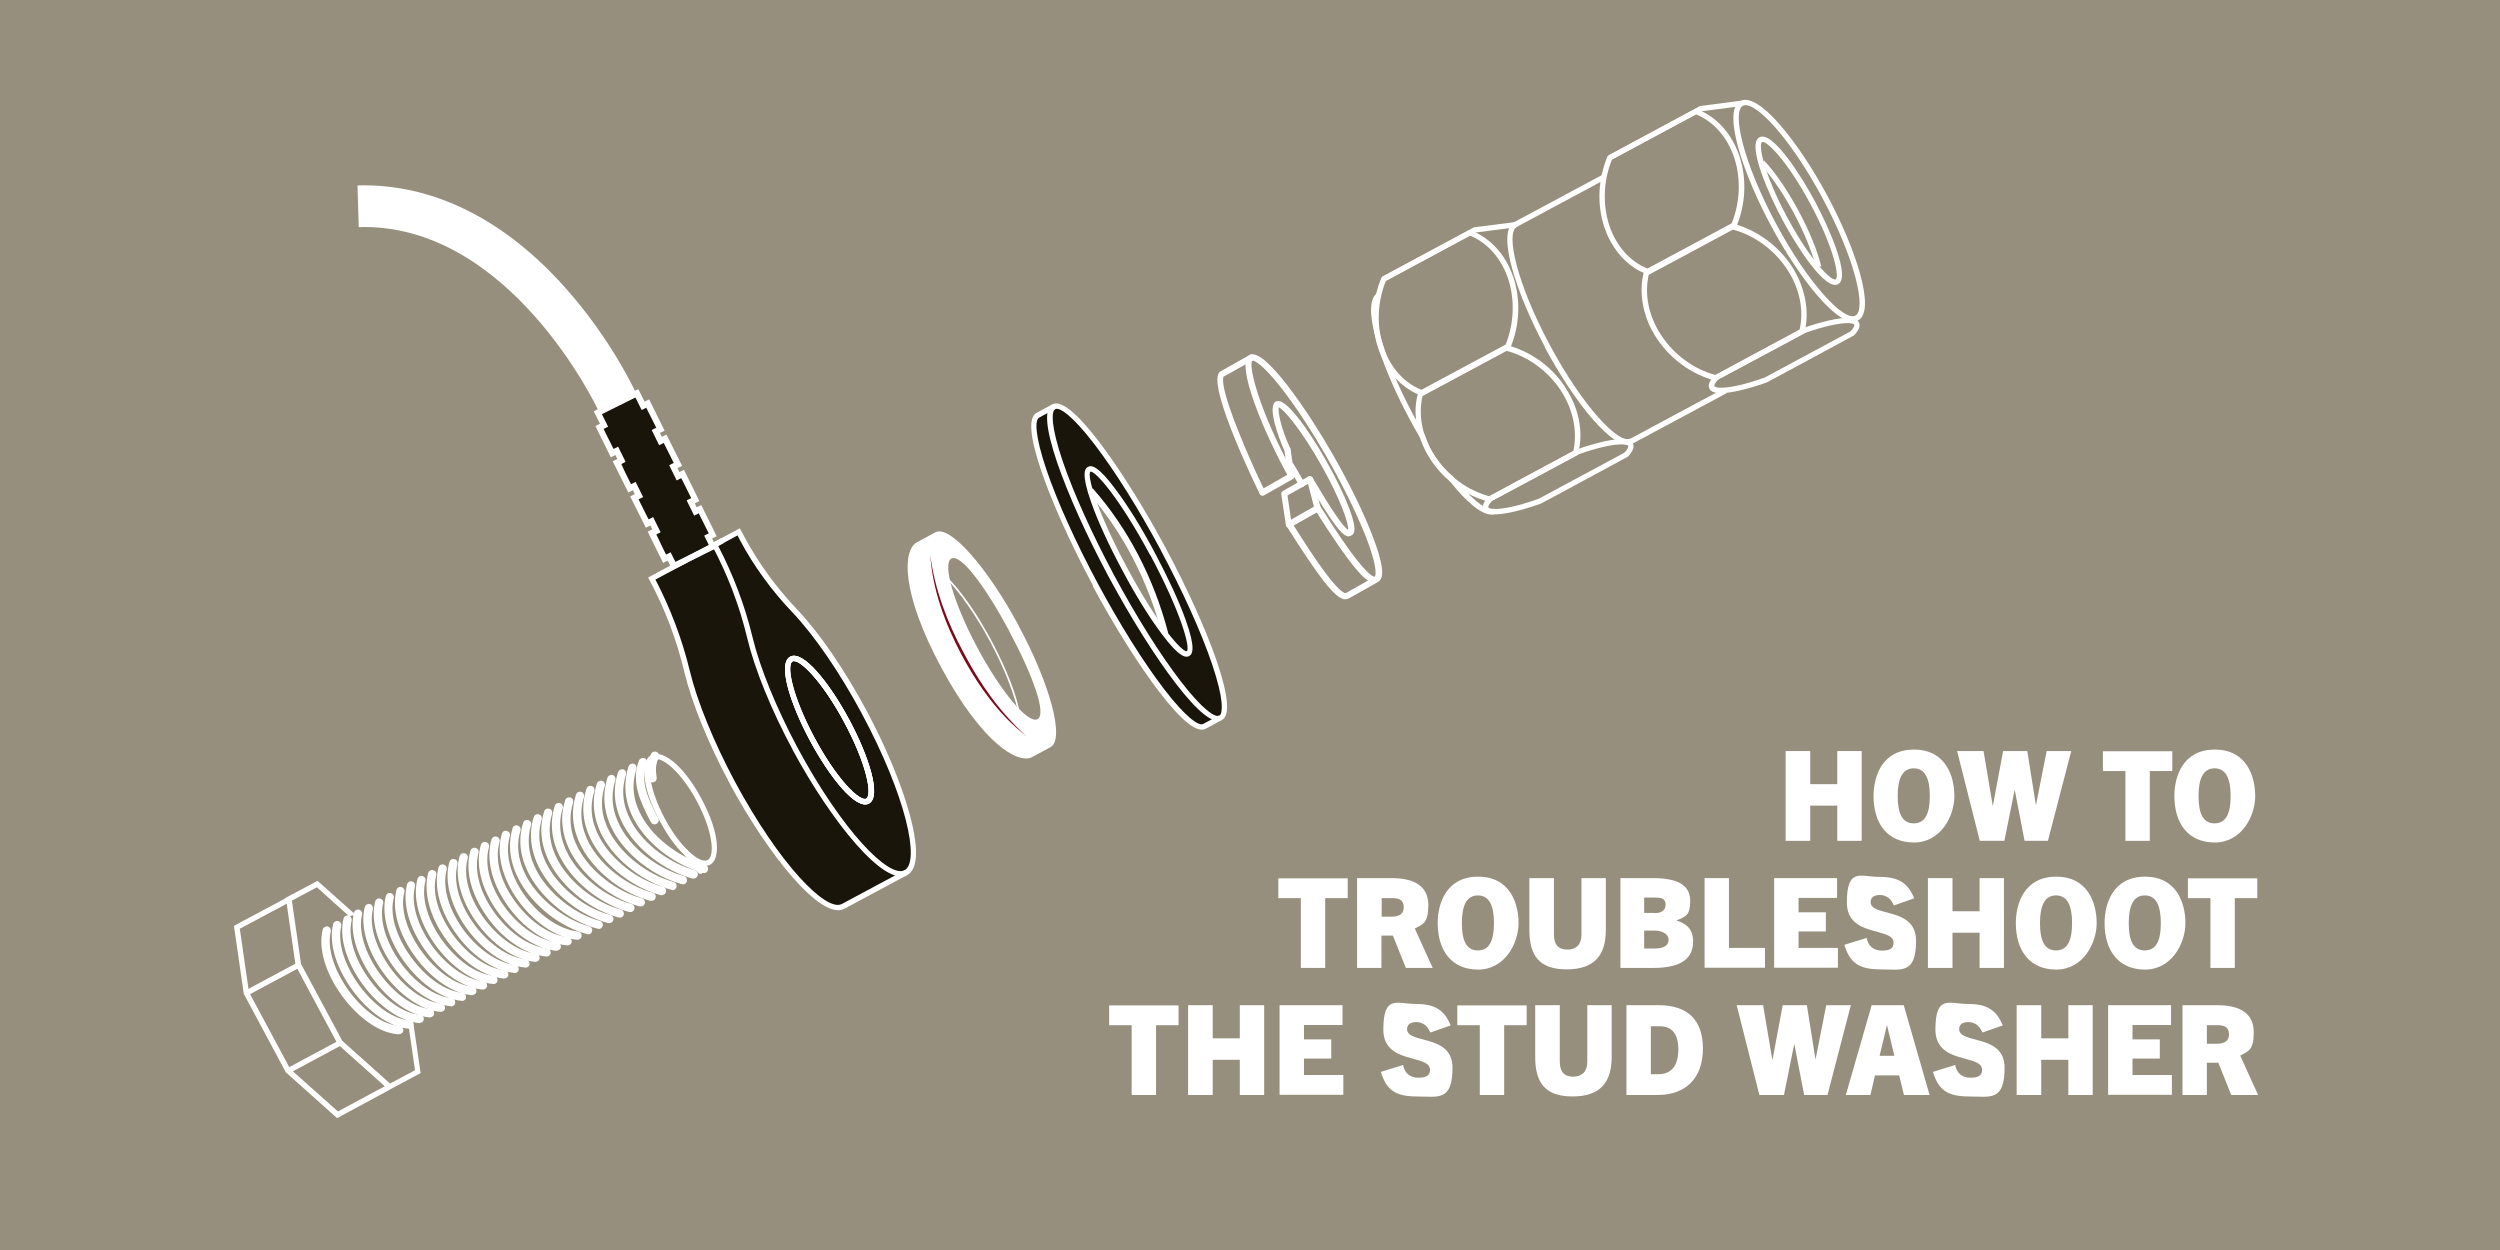 <svg viewBox="0 0 1200 600" version="1.1" xmlns="http://www.w3.org/2000/svg" id="Layer_1">
  
  <defs>
    <style>
      .st0 {
        fill: #7d0919;
      }

      .st1 {
        fill: #fff;
      }

      .st2 {
        isolation: isolate;
      }

      .st3 {
        fill: #1a150a;
      }

      .st4 {
        fill: #978f7d;
      }
    </style>
  </defs>
  <g id="bg">
    <rect height="5298.2" width="6855" y="-169.1" x="-3952.1" class="st4"></rect>
  </g>
  <g id="blacks">
    <path d="M286.5,198.3l19.1-8.9,2.1,4.2,2.9-.5,5.8,11.8-1.2,2.7.8,1.4,2.8,1.6,6.5,11.6-.4,3.5,2,2.8,6.9,11.4-.8,3.7,3.7,2.4,5.7,9.6-1.6,2.9,1.2,3.1,12.8-5.7,12.8,20.2s11.4,13.7,15.7,18.2c4.3,4.5,14.7,17.9,17.9,23s21.8,37.7,27.3,53.4,12,28,10.4,37.5-4.9,12.2-4.9,12.2l-31.8,15.7s-22.2-4.5-52.2-64.1c-20.2-37.3-20.8-54.1-20.8-54.1,0,0-11-32.4-13.3-35.1-2.4-2.8-3.1-5.3-3.1-5.3l10.8-5.3-3.7-4.9-7.1-16.3-4.9-5.1-2.8-11-2.5-1-6.5-17.3-2.9.2-4.3-13.5-1.9-4.7h0Z" class="st3"></path>
    <path d="M559,263.9c-39.6-74.1-53.4-68.3-53.4-68.3l-8.6,5.1-.8,11,3.5,11s6.7,19.6,30.6,66.3c23.9,46.7,46.7,60.8,46.7,60.8,0,0,3.5-.8,9-5.9,4.3-20-20.8-69-27.1-80ZM548.8,290.2l-14.9-27.9-9.6-24.3s24.5,23.3,34.5,63.8c-5.9-5.5-10-11.6-10-11.6h0Z" class="st3"></path>
  </g>
  <g id="Layer_3">
    <g class="st2">
      <g class="st2">
        <path d="M881.9,403.6v-16.9h-13v16.9h-11.8v-43.1h11.8v15.9h13v-15.9h11.7v43.1h-11.7Z" class="st1"></path>
        <path d="M899.3,382.1c0-9.6,4.2-22.3,19.4-22.3s19.4,12.7,19.4,22.3-6.5,22.3-19.4,22.3-19.4-9.3-19.4-22.3ZM926.3,382.1c0-8.3-2.2-13.3-7.7-13.3s-7.7,5-7.7,13.3,2.1,13.1,7.7,13.1,7.7-4.9,7.7-13.1Z" class="st1"></path>
        <path d="M971.8,403.6l-4.7-24.3h-.1l-4.9,24.3h-11.8l-10.9-43.1h12.7l4.4,26.2h.1l4.9-26.2h11.6l4.1,25.8h.1l5.1-25.8h11.8l-11.2,43.1h-11.4Z" class="st1"></path>
      </g>
      <g class="st2">
        <path d="M1020.2,403.6v-33.5h-10.8v-9.5h33.3v9.5h-10.8v33.5h-11.7Z" class="st1"></path>
      </g>
      <g class="st2">
        <path d="M1043.7,382.1c0-9.6,4.2-22.3,19.4-22.3s19.4,12.7,19.4,22.3-6.5,22.3-19.4,22.3-19.4-9.3-19.4-22.3ZM1070.7,382.1c0-8.3-2.2-13.3-7.7-13.3s-7.7,5-7.7,13.3,2.1,13.1,7.7,13.1,7.7-4.9,7.7-13.1Z" class="st1"></path>
      </g>
      <g class="st2">
        <path d="M624.4,464.6v-33.5h-10.8v-9.5h33.3v9.5h-10.8v33.5h-11.7Z" class="st1"></path>
        <path d="M674.8,464.6l-6.2-15.5h-5.5v15.5h-11.7v-43.1h16.6c11.7,0,17.6,4.4,17.6,13s-2.6,9.1-6.5,11.2l8.6,18.9h-12.8ZM667.9,440c2.4,0,5.9-.5,5.9-4.5s-3.1-4.4-5.4-4.4h-5.2v8.9h4.7Z" class="st1"></path>
        <path d="M690.1,443.1c0-9.6,4.2-22.3,19.4-22.3s19.4,12.7,19.4,22.3-6.5,22.3-19.4,22.3-19.4-9.3-19.4-22.3ZM717.1,443.1c0-8.3-2.2-13.3-7.7-13.3s-7.7,5-7.7,13.3,2.1,13.1,7.7,13.1,7.7-4.9,7.7-13.1Z" class="st1"></path>
        <path d="M759.1,421.5h11.7v24.9c0,12.1-5.5,18.9-18.8,18.9s-17.9-6.8-17.9-18.9v-24.9h11.8v27.2c0,4.6,2.1,7.1,6.4,7.1s6.8-2.5,6.8-7.1v-27.2Z" class="st1"></path>
        <path d="M777.8,464.6v-43.1h15.7c12.5,0,17.8,3.8,17.8,10.9s-2.2,7.6-6.6,9.4h0c4.7,1.5,8,4.1,8,10.2,0,10-9,12.6-19,12.6h-15.8ZM794.2,438.3c2.8,0,5.3-1,5.3-4.1s-2.4-3.4-5.7-3.4h-4.6v7.4h4.9ZM794,455.3c5.4,0,6.9-1.9,6.9-4.4s-3.1-4.2-6.4-4.2h-5.3v8.6h4.8Z" class="st1"></path>
        <path d="M818.2,464.6v-43.1h11.7v33.5h17.3v9.5h-29Z" class="st1"></path>
        <path d="M851.6,464.6v-43.1h30.2v9.5h-18.5v6.9h13.1v9.2h-13.1v7.9h18.9v9.5h-30.6Z" class="st1"></path>
        <path d="M909,434.5c-1.3-3.2-3.7-4.9-6.7-4.9s-4.4,1.3-4.4,3.4c0,7.3,21.8,2.1,21.8,18.5s-7.1,13.8-17.2,13.8-14.6-3.1-17.2-11.8l10.7-3.3c.6,3.6,3.1,6.1,7.3,6.1s5.6-1.3,5.6-3.8c0-7.7-22.4-2.3-22.4-19.3s6.6-12.3,15.6-12.3,13.7,2.8,16.7,10.3l-9.7,3.4Z" class="st1"></path>
        <path d="M950.2,464.6v-16.9h-13v16.9h-11.8v-43.1h11.8v15.9h13v-15.9h11.7v43.1h-11.7Z" class="st1"></path>
        <path d="M967.6,443.1c0-9.6,4.2-22.3,19.4-22.3s19.4,12.7,19.4,22.3-6.5,22.3-19.4,22.3-19.4-9.3-19.4-22.3ZM994.6,443.1c0-8.3-2.2-13.3-7.7-13.3s-7.7,5-7.7,13.3,2.1,13.1,7.7,13.1,7.7-4.9,7.7-13.1Z" class="st1"></path>
      </g>
      <g class="st2">
        <path d="M1010.2,443.1c0-9.6,4.2-22.3,19.4-22.3s19.4,12.7,19.4,22.3-6.5,22.3-19.4,22.3-19.4-9.3-19.4-22.3ZM1037.2,443.1c0-8.3-2.2-13.3-7.7-13.3s-7.7,5-7.7,13.3,2.1,13.1,7.7,13.1,7.7-4.9,7.7-13.1Z" class="st1"></path>
      </g>
      <g class="st2">
        <path d="M1061,464.6v-33.5h-10.8v-9.5h33.3v9.5h-10.8v33.5h-11.7Z" class="st1"></path>
      </g>
      <g class="st2">
        <path d="M543.2,525.6v-33.5h-10.8v-9.5h33.3v9.5h-10.8v33.5h-11.7Z" class="st1"></path>
        <path d="M595.1,525.6v-16.9h-13v16.9h-11.8v-43.1h11.8v15.9h13v-15.9h11.7v43.1h-11.7Z" class="st1"></path>
        <path d="M614.2,525.6v-43.1h30.2v9.5h-18.5v6.9h13.1v9.2h-13.1v7.9h18.9v9.5h-30.6Z" class="st1"></path>
      </g>
      <g class="st2">
        <path d="M686.5,495.5c-1.3-3.2-3.7-4.9-6.7-4.9s-4.4,1.3-4.4,3.4c0,7.3,21.8,2.1,21.8,18.5s-7.1,13.8-17.2,13.8-14.6-3.1-17.2-11.8l10.7-3.3c.6,3.6,3.1,6.1,7.3,6.1s5.6-1.3,5.6-3.8c0-7.7-22.4-2.3-22.4-19.3s6.6-12.3,15.6-12.3,13.7,2.8,16.7,10.3l-9.7,3.4Z" class="st1"></path>
      </g>
      <g class="st2">
        <path d="M710.3,525.6v-33.5h-10.8v-9.5h33.3v9.5h-10.8v33.5h-11.7Z" class="st1"></path>
        <path d="M761.9,482.5h11.7v24.9c0,12.1-5.5,18.9-18.8,18.9s-17.9-6.8-17.9-18.9v-24.9h11.8v27.2c0,4.6,2.1,7.1,6.4,7.1s6.8-2.5,6.8-7.1v-27.2Z" class="st1"></path>
        <path d="M780.7,525.6v-43.1h15.4c13.7,0,21.3,6.8,21.3,20.8s-8,22.3-21.8,22.3h-14.9ZM796.1,515.6c6.6,0,9.5-4.6,9.5-11.9s-2.9-11.1-9.1-11.1h-4.1v23h3.7Z" class="st1"></path>
      </g>
      <g class="st2">
        <path d="M866,525.6l-4.7-24.3h-.1l-4.9,24.3h-11.8l-10.9-43.1h12.7l4.4,26.2h.1l4.9-26.2h11.6l4.1,25.8h.1l5.1-25.8h11.8l-11.2,43.1h-11.4Z" class="st1"></path>
      </g>
      <g class="st2">
        <path d="M913.9,525.6l-2.3-9.4h-11.6l-2.2,9.4h-11.8l12.4-43.1h15.4l12.4,43.1h-12.2ZM902.2,506.8h7.1l-3.5-14.6h-.1l-3.5,14.6Z" class="st1"></path>
        <path d="M951.5,495.5c-1.3-3.2-3.7-4.9-6.7-4.9s-4.4,1.3-4.4,3.4c0,7.3,21.8,2.1,21.8,18.5s-7.1,13.8-17.2,13.8-14.6-3.1-17.2-11.8l10.7-3.3c.6,3.6,3.1,6.1,7.3,6.1s5.6-1.3,5.6-3.8c0-7.7-22.4-2.3-22.4-19.3s6.6-12.3,15.6-12.3,13.7,2.8,16.7,10.3l-9.7,3.4Z" class="st1"></path>
        <path d="M992.8,525.6v-16.9h-13v16.9h-11.8v-43.1h11.8v15.9h13v-15.9h11.7v43.1h-11.7Z" class="st1"></path>
        <path d="M1011.9,525.6v-43.1h30.2v9.5h-18.5v6.9h13.1v9.2h-13.1v7.9h18.9v9.5h-30.6Z" class="st1"></path>
        <path d="M1071,525.6l-6.2-15.5h-5.5v15.5h-11.7v-43.1h16.6c11.7,0,17.6,4.4,17.6,13s-2.6,9.1-6.5,11.2l8.6,18.9h-12.8ZM1064,501c2.4,0,5.9-.5,5.9-4.5s-3.1-4.4-5.4-4.4h-5.2v8.9h4.7Z" class="st1"></path>
      </g>
    </g>
    <g>
      <path d="M855.5,105.4c-6.5-12.2-17.2-36.1-11-39.5,6.3-3.4,20.3,18.8,26.8,31s17.2,36.1,11,39.5c-6.3,3.4-20.3-18.8-26.8-31ZM869.1,98.1c-11.4-21.3-21.4-30.9-23.3-29.9-1.9,1,.6,14.7,12,36,11.4,21.3,21.4,30.9,23.3,29.9,1.9-1-.6-14.7-12-36Z" class="st1"></path>
      <path d="M844.9,78.9l1.9-1.8c5.3,5.6,11.3,14.4,16.5,24.1,5.2,9.6,9,19.1,10.9,26.6l-2.5.6c-1.8-7.2-5.6-16.7-10.6-26-5.1-9.5-11-18.1-16.1-23.6h0Z" class="st1"></path>
      <path d="M850.1,108.4c-13.7-25.5-23.5-55.2-14.8-59.9,8.8-4.7,28.1,19.9,41.8,45.4,13.7,25.5,23.5,55.2,14.8,59.9-8.8,4.7-28.1-19.9-41.8-45.4ZM874.8,95.1c-15.9-29.7-32.9-47.2-38.2-44.3-5.3,2.8-.1,26.7,15.8,56.4,15.9,29.7,32.9,47.2,38.2,44.3,5.3-2.9.1-26.7-15.8-56.4Z" class="st1"></path>
      <polygon points="773.2 76.8 772 74.6 816 50.9 835.8 48.3 836.1 50.9 816.8 53.4 773.2 76.8" class="st1"></polygon>
      <path d="M772.9,115.6c-1.1-2-2-4.2-2.8-6.5-3.6-10.7-3.1-23,1.4-33.8l.2-.4,42.3-22.7.5.2c9.3,3.5,16.8,11.7,20.4,22.5,3.6,10.7,3.1,23-1.4,33.8l-.2.4-42.3,22.7-.5-.2c-7.4-2.7-13.5-8.4-17.6-16ZM773.7,76.7c-4.1,10.1-4.5,21.6-1.2,31.6,3.3,9.8,9.9,17.3,18.3,20.6l40.4-21.7c4.1-10.1,4.5-21.6,1.2-31.6-3.3-9.8-9.9-17.3-18.3-20.7l-40.4,21.7Z" class="st1"></path>
      <path d="M793.1,158.9c-4.8-9-6.4-19.1-4.1-28.2v-.6c.1,0,42.5-22.7,42.5-22.7h.5c11.2,3,21.3,10.3,27.9,20.2,6.5,9.9,8.8,21.5,6.3,31.8v.6c-.1,0-42.5,22.7-42.5,22.7h-.5c-11.2-3-21.3-10.3-27.9-20.2-.8-1.2-1.5-2.4-2.2-3.7ZM791.4,131.9c-2.2,9.5,0,20.1,6.1,29.2,6.1,9.2,15.5,16.1,25.9,18.9l40.4-21.7c2.2-9.5,0-20.1-6.1-29.2-6.1-9.2-15.5-16.1-25.9-18.9l-40.4,21.7Z" class="st1"></path>
      <path d="M820.6,186.6c0-.1-.1-.2-.2-.3-.6-1.6.2-3.6,2.6-6.1h.1c0-.1,41.7-22.5,41.7-22.5,10-3.5,18.1-5.3,22.8-5.1,2.6.1,4.2,1,4.8,2.4.6,1.6-.2,3.6-2.6,6.1h-.1c0,.1-41.7,22.5-41.7,22.5-10,3.5-18.1,5.3-22.8,5.1-2.4-.1-4-.8-4.7-2.1h0ZM824.8,182.1c-1.8,1.9-2,2.9-1.9,3.2,0,.2.7.7,2.5.8,4.3.2,12.3-1.5,21.7-4.9l41.1-22.1c1.8-1.9,2-2.9,1.9-3.2,0-.2-.7-.7-2.5-.8-4.3-.2-12.3,1.5-21.7,4.9l-41.1,22.1Z" class="st1"></path>
      <path d="M741.6,166.6c-13.7-25.5-23.5-55.2-14.8-59.9l1.2,2.3c-5.3,2.8-.1,26.7,15.8,56.4,16.1,30.1,33.3,47.9,38.6,45.1l1.2,2.3c-5,2.7-12.8-4.5-18.6-11-7.7-8.7-16-21.2-23.5-35.1h0Z" class="st1"></path>
      <path d="M718.2,246.4c-5,2.7-12.8-4.5-18.6-11-1.2-1.4-2.4-2.8-3.6-4.3-.8-1-.8-1,0,0-4.8-6-9.7-13.2-14.5-21.2,0,0,0,0,0,0-1.8-3.1-3.6-6.2-5.3-9.5-13.7-25.5-23.5-55.2-14.8-59.9l1.2,2.3c-5.3,2.9-.1,26.7,15.8,56.4.4.8.8,1.6,1.3,2.3,1.4,2.5,2.8,5,4.2,7.3,1.2,3.6,2.8,7.2,5.1,10.5,2.4,3.7,5.4,7,8.8,9.8,2.3,2.9,4.6,5.5,6.7,7.6,5.8,5.9,10.3,8.6,12.6,7.4l1.2,2.3h0Z" class="st1"></path>
      <polygon points="664.7 135.1 663.4 132.8 707.5 109.1 727.3 106.6 727.6 109.1 708.3 111.6 664.7 135.1" class="st1"></polygon>
      <path d="M664.4,173.8c-1.1-2-2-4.2-2.8-6.5-3.6-10.7-3.1-23,1.4-33.8l.2-.4,42.3-22.7.5.2c9.3,3.5,16.8,11.7,20.4,22.5,3.6,10.7,3.1,23-1.4,33.8l-.2.4-42.3,22.7-.5-.2c-7.4-2.7-13.5-8.4-17.6-16h0ZM665.2,134.9c-4.1,10.1-4.5,21.6-1.2,31.6,3.3,9.8,9.9,17.3,18.3,20.6l40.4-21.7c4.1-10.1,4.5-21.6,1.2-31.6-3.3-9.8-9.9-17.3-18.3-20.7l-40.4,21.7Z" class="st1"></path>
      <path d="M751.3,185.8c-6.5-9.9-16.7-17.2-27.9-20.1h-.5c0-.1-42.3,22.6-42.3,22.6v.6c-1.1,4-1.4,8.3-.9,12.5.3,2.8.9,5.6,1.8,8.4,0,0,0,0,0,0,.8,2.5,1.8,4.9,3.1,7.3.7,1.2,1.4,2.5,2.2,3.7,2.6,3.9,5.7,7.4,9.2,10.3q2.3,2,0,0c2.6,2.2,5.4,4.1,8.4,5.7,3.3,1.8,6.7,3.1,10.3,4.1h.5c0,.1,42.3-22.6,42.3-22.6v-.6c2.7-10.3.4-21.9-6.2-31.8h0ZM755.2,216.5l-40.4,21.7c-6.2-1.7-12.1-4.8-17.1-9.1-3.3-2.8-6.3-6.1-8.8-9.8-2.2-3.4-3.9-6.9-5.1-10.5-2-6.2-2.4-12.7-1-18.7l40.4-21.7c10.4,2.8,19.8,9.7,25.9,18.9,6,9.1,8.2,19.8,6.1,29.2h0Z" class="st1"></path>
      <path d="M712.1,244.8c0-.1-.1-.2-.2-.3-.6-1.6.2-3.6,2.6-6.1h.1c0-.1,41.7-22.5,41.7-22.5,10-3.5,18.1-5.3,22.8-5.1,2.6.1,4.2.9,4.8,2.4.6,1.6-.2,3.6-2.6,6.1h-.1c0,.1-41.7,22.5-41.7,22.5-10,3.5-18.1,5.3-22.8,5.1-2.4-.1-4-.8-4.7-2.1h0ZM716.3,240.3c-1.8,1.9-2,2.9-1.9,3.2,0,.2.7.7,2.5.8,4.3.2,12.3-1.5,21.7-4.9l41.1-22.1c1.8-1.9,2-2.9,1.9-3.2,0-.2-.7-.7-2.5-.8-4.3-.2-12.3,1.5-21.7,4.9l-41.1,22.1Z" class="st1"></path>
      <rect transform="translate(43.3 365.2) rotate(-28.2)" height="2.6" width="49.8" y="95.1" x="723.2" class="st1"></rect>
      <rect transform="translate(1.2 404.4) rotate(-28.2)" height="2.6" width="52.4" y="198.4" x="778.8" class="st1"></rect>
    </g>
    <g>
      <path d="M198.2,489c-.8,1.3-1.6,2.6-2.1,3.3l3.1,21.4-12,6.4-22.9-20.5-19.8-36.9-4.4-30.4,12-6.4,15.5,13.9,3-.8-18.2-16.2-15.2,8.1,4.7,32.6,20.2,37.7,24.6,22,15.2-8.1-3.8-26.1h0Z" class="st1"></path>
      <polygon points="137.2 514.7 117 477 112.3 444.4 137.9 430.7 139.1 433 115.1 445.8 119.5 476.2 139.3 513.1 162.2 533.5 185.8 520.8 187 523.1 161.8 536.7 137.2 514.7" class="st1"></polygon>
      <path d="M327.8,409.5c-.3-.5-.2-1.2.4-1.6.6-.4,1.4-.3,1.8.2l7.2,9.3c.4.6.3,1.4-.2,1.8-.6.4-1.4.3-1.8-.2l-7.2-9.3c0,0,0-.1-.1-.2h0Z" class="st1"></path>
      <g>
        <path d="M314.2,395.7c-.7,0-1.4-.4-1.8-1.1l-.6-1.1c-4.2-8.4-9.1-18-5.1-28.4.4-1,1.6-1.5,2.6-1.2,1,.4,1.5,1.5,1.2,2.6-3.4,8.8.8,17.1,4.9,25.2l.6,1.1c.5,1,0,2.2-.9,2.7-.3.1-.6.2-.9.2Z" class="st1"></path>
        <path d="M313.2,375.6c-1,0-1.9-.7-2-1.7-.6-4.7-.6-7.4,1.3-11.9.4-1,1.6-1.5,2.6-1.1,1,.4,1.5,1.6,1.1,2.6-1.5,3.6-1.6,5.6-1,9.8.1,1.1-.6,2.1-1.7,2.2,0,0-.2,0-.3,0Z" class="st1"></path>
        <path d="M337.9,419c-.2,0-.4,0-.5,0-11.3-3.1-25.9-12.3-33.1-25.7-4.4-8.3-5.3-17.1-2.6-25.4.3-1,1.5-1.6,2.5-1.3,1,.3,1.6,1.5,1.3,2.5-2.4,7.4-1.7,14.9,2.3,22.3,6.6,12.3,20.2,20.8,30.6,23.7,1.1.3,1.7,1.4,1.4,2.5-.2.9-1,1.5-1.9,1.5Z" class="st1"></path>
        <path d="M332.9,421.7c-.2,0-.4,0-.5,0-13.5-3.7-26.8-14-33.1-25.6-4.5-8.3-5.4-17.1-2.6-25.5.3-1,1.5-1.6,2.5-1.3,1,.3,1.6,1.5,1.3,2.5-2.4,7.4-1.6,14.9,2.4,22.3,6.6,12.4,20.2,20.8,30.6,23.6,1.1.3,1.7,1.4,1.4,2.5-.2.9-1,1.5-1.9,1.5Z" class="st1"></path>
        <path d="M327.8,424.4c-.2,0-.3,0-.5,0-13.5-3.7-26.7-13.9-33-25.6-4.5-8.3-5.4-17.2-2.7-25.5.3-1,1.5-1.6,2.5-1.3,1,.3,1.6,1.5,1.3,2.5-2.4,7.4-1.6,14.9,2.4,22.4,6.7,12.4,20.2,20.8,30.5,23.6,1.1.3,1.7,1.4,1.4,2.5-.2.9-1,1.5-1.9,1.5Z" class="st1"></path>
        <path d="M322.8,427.1c-.2,0-.3,0-.5,0-13.4-3.6-26.7-13.9-33-25.5-4.5-8.4-5.5-17.2-2.8-25.5.3-1,1.5-1.6,2.5-1.3,1.1.3,1.6,1.5,1.3,2.5-2.4,7.4-1.6,14.9,2.5,22.4,5.8,10.7,18.1,20.2,30.5,23.6,1.1.3,1.7,1.4,1.4,2.5-.2.9-1,1.5-1.9,1.5Z" class="st1"></path>
        <path d="M317.7,429.7c-.2,0-.3,0-.5,0-13.3-3.6-26.6-13.8-32.9-25.5-4.6-8.4-5.5-17.2-2.8-25.6.3-1.1,1.5-1.6,2.5-1.3,1.1.3,1.6,1.5,1.3,2.5-2.4,7.4-1.5,14.9,2.6,22.4,5.9,10.8,18.1,20.2,30.4,23.5,1.1.3,1.7,1.4,1.4,2.4-.2.9-1,1.5-1.9,1.5Z" class="st1"></path>
        <path d="M312.7,432.4c-.2,0-.3,0-.5,0-13.3-3.5-26.5-13.8-32.8-25.4-4.6-8.4-5.6-17.2-2.9-25.6.3-1.1,1.5-1.6,2.5-1.3,1.1.3,1.6,1.5,1.3,2.5-2.3,7.3-1.4,15,2.6,22.4,5.9,10.8,18.1,20.2,30.4,23.5,1.1.3,1.7,1.4,1.4,2.4-.2.9-1,1.5-1.9,1.5Z" class="st1"></path>
        <path d="M307.6,435.1c-.2,0-.3,0-.5,0-13.2-3.5-26.3-13.7-32.8-25.4-4.6-8.4-5.7-17.3-3-25.6.3-1.1,1.5-1.6,2.5-1.3,1.1.3,1.6,1.5,1.3,2.5-2.3,7.2-1.4,15,2.7,22.4,5.9,10.8,18.1,20.2,30.3,23.5,1.1.3,1.7,1.4,1.4,2.4-.2.9-1,1.5-1.9,1.5Z" class="st1"></path>
        <path d="M302.6,437.8c-.2,0-.3,0-.5,0-13.1-3.5-26.2-13.6-32.7-25.4-4.7-8.4-5.7-17.3-3.1-25.6.3-1.1,1.5-1.6,2.5-1.3,1.1.3,1.6,1.5,1.3,2.5-2.3,7.2-1.3,15,2.8,22.5,6,10.8,18.1,20.2,30.2,23.4,1.1.3,1.7,1.4,1.4,2.4-.2.9-1,1.5-1.9,1.5Z" class="st1"></path>
        <path d="M297.5,440.4c-.2,0-.3,0-.5,0-13-3.4-26.1-13.6-32.6-25.3-4.7-8.5-5.8-17.3-3.2-25.6.3-1.1,1.4-1.6,2.5-1.3,1.1.3,1.6,1.4,1.3,2.5-2.2,7.2-1.2,15,2.9,22.5,6,10.8,18.1,20.2,30.1,23.4,1.1.3,1.7,1.4,1.4,2.4-.2.9-1,1.5-1.9,1.5Z" class="st1"></path>
        <path d="M292.5,443.1c-.2,0-.3,0-.5,0-12.9-3.4-25.9-13.5-32.5-25.3-4.7-8.5-5.9-17.4-3.3-25.6.3-1.1,1.4-1.6,2.5-1.3,1.1.3,1.6,1.4,1.3,2.5-2.2,7.2-1.2,15,3,22.5,6.1,10.9,18.1,20.2,30,23.3,1.1.3,1.7,1.4,1.4,2.4-.2.9-1,1.5-1.9,1.5Z" class="st1"></path>
        <path d="M287.4,445.8c-.2,0-.3,0-.5,0-12.8-3.3-25.8-13.5-32.4-25.2-4.8-8.5-6-17.4-3.4-25.6.3-1.1,1.4-1.7,2.5-1.3,1.1.3,1.7,1.4,1.3,2.5-2.2,7.2-1.1,15,3.1,22.5,6,10.7,18.3,20.3,29.9,23.3,1.1.3,1.7,1.4,1.4,2.4-.2.9-1,1.5-1.9,1.5Z" class="st1"></path>
        <path d="M282.4,448.4c-.2,0-.3,0-.5,0-12.7-3.3-25.7-13.4-32.3-25.2-4.8-8.5-6-17.4-3.6-25.6.3-1.1,1.4-1.7,2.5-1.3,1.1.3,1.7,1.4,1.3,2.5-2.2,7.2-1,14.9,3.2,22.5,6,10.7,18.3,20.3,29.8,23.3,1.1.3,1.7,1.4,1.4,2.4-.2.9-1,1.5-1.9,1.5Z" class="st1"></path>
        <path d="M277.3,451.1c0,0-.1,0-.2,0-10.4-1-21.6-8.8-29.4-20.3-7-10.4-9.5-21.5-6.8-30.6.3-1.1,1.4-1.7,2.5-1.3,1.1.3,1.7,1.4,1.3,2.5-2.3,7.9,0,17.8,6.3,27.2,7,10.4,17.4,17.6,26.4,18.5,1.1.1,1.9,1.1,1.8,2.2-.1,1-1,1.8-2,1.8Z" class="st1"></path>
        <path d="M272.3,453.8c0,0-.1,0-.2,0-10.3-1-21.5-8.7-29.2-20.2-7.1-10.5-9.6-21.6-7-30.6.3-1.1,1.4-1.7,2.5-1.4,1.1.3,1.7,1.4,1.4,2.5-2.3,7.9,0,17.8,6.5,27.3,7,10.3,17.3,17.6,26.3,18.4,1.1.1,1.9,1.1,1.8,2.2,0,1-1,1.8-2,1.8Z" class="st1"></path>
        <path d="M267.2,456.4c0,0-.1,0-.2,0-10.2-1-21.3-8.7-29.1-20.1-7.1-10.5-9.7-21.7-7.1-30.7.3-1.1,1.4-1.7,2.5-1.4,1.1.3,1.7,1.4,1.4,2.5-2.2,7.7.2,17.9,6.6,27.3,7,10.3,17.3,17.5,26.1,18.3,1.1.1,1.9,1.1,1.8,2.2,0,1-1,1.8-2,1.8Z" class="st1"></path>
        <path d="M262.2,459.1c0,0-.1,0-.2,0-10.1-1-21.2-8.6-28.9-20-7.2-10.5-9.9-21.7-7.3-30.7.3-1.1,1.4-1.7,2.5-1.4,1.1.3,1.7,1.4,1.4,2.5-2.2,7.7.3,17.9,6.8,27.4,7,10.3,17.2,17.4,26,18.3,1.1.1,1.9,1.1,1.8,2.2,0,1-1,1.8-2,1.8Z" class="st1"></path>
        <path d="M257.1,461.7c0,0-.1,0-.2,0-10-.9-21-8.6-28.8-19.9-7.3-10.6-10-21.8-7.5-30.8.3-1.1,1.4-1.7,2.5-1.4,1.1.3,1.7,1.4,1.4,2.5-2.2,7.7.4,18,6.9,27.4,7,10.2,17.2,17.4,25.8,18.2,1.1.1,1.9,1.1,1.8,2.2,0,1-1,1.8-2,1.8Z" class="st1"></path>
        <path d="M252.1,464.4c0,0-.1,0-.2,0-9.9-.9-20.8-8.5-28.6-19.8-7.2-10.5-10.1-22-7.6-30.8.3-1.1,1.4-1.7,2.5-1.4,1.1.3,1.7,1.4,1.4,2.5-2.1,7.7.5,18,7.1,27.5,7,10.2,17.1,17.3,25.7,18.1,1.1.1,1.9,1.1,1.8,2.2,0,1-1,1.8-2,1.8Z" class="st1"></path>
        <path d="M247,467c0,0-.1,0-.2,0-9.8-.9-20.7-8.4-28.5-19.7-7.3-10.5-10.2-22.1-7.8-30.9.3-1.1,1.4-1.7,2.5-1.4,1.1.3,1.7,1.4,1.4,2.5-2.1,7.7.6,18,7.2,27.6,7,10.1,17.1,17.2,25.6,18,1.1.1,1.9,1.1,1.8,2.2,0,1-1,1.8-2,1.8Z" class="st1"></path>
        <path d="M242,469.7c0,0-.1,0-.2,0-9.7-.9-20.5-8.4-28.3-19.6-7.4-10.6-10.3-22.1-8-31,.3-1.1,1.4-1.7,2.5-1.4,1.1.3,1.7,1.4,1.4,2.5-2.1,7.7.7,18,7.4,27.6,7.2,10.3,16.9,17.1,25.4,17.9,1.1,0,1.9,1.1,1.8,2.2,0,1-1,1.8-2,1.8Z" class="st1"></path>
        <path d="M236.9,472.3c0,0-.1,0-.2,0-9.6-.8-20.4-8.3-28.2-19.4-7.4-10.6-10.5-22.2-8.1-31,.3-1.1,1.4-1.7,2.4-1.4,1.1.3,1.7,1.4,1.4,2.4-2,7.7.8,18.1,7.5,27.7,7.2,10.2,16.8,17,25.3,17.8,1.1,0,1.9,1.1,1.8,2.2,0,1-1,1.8-2,1.8Z" class="st1"></path>
        <path d="M231.9,475c0,0-.1,0-.2,0-9.5-.8-20.2-8.2-28-19.4-7.5-10.7-10.6-22.3-8.3-31.1.3-1.1,1.4-1.7,2.4-1.4,1.1.3,1.7,1.4,1.4,2.4-2,7.7.9,18.1,7.7,27.8,7.2,10.2,16.8,16.9,25.1,17.7,1.1,0,1.9,1.1,1.8,2.2,0,1-1,1.8-2,1.8Z" class="st1"></path>
        <path d="M226.8,477.7c0,0-.1,0-.2,0-9.4-.8-20.1-8.2-27.9-19.3-7.6-10.7-10.7-22.3-8.4-31.2.3-1.1,1.4-1.7,2.4-1.4,1.1.3,1.7,1.4,1.4,2.4-2,7.7.9,18.1,7.8,27.8,7.2,10.1,16.8,16.9,25,17.6,1.1,0,1.9,1.1,1.8,2.2,0,1-1,1.8-2,1.8Z" class="st1"></path>
        <path d="M221.8,480.4c0,0-.1,0-.2,0-9.3-.8-19.9-8.1-27.8-19.1-7.6-10.7-10.8-22.4-8.6-31.2.3-1.1,1.4-1.7,2.4-1.4,1.1.3,1.7,1.4,1.4,2.4-2,7.7,1,18.1,8,27.9,7.2,10.1,16.7,16.8,24.9,17.5,1.1,0,1.9,1.1,1.8,2.2,0,1-1,1.8-2,1.8Z" class="st1"></path>
        <path d="M216.7,483c0,0-.1,0-.2,0-9.2-.8-19.8-8.1-27.7-19-7.7-10.8-11-22.5-8.7-31.3.3-1.1,1.4-1.7,2.4-1.4,1.1.3,1.7,1.4,1.4,2.4-1.9,7.6,1.2,18.3,8.1,28,7.2,10.1,16.7,16.7,24.7,17.4,1.1,0,1.9,1.1,1.8,2.2,0,1-1,1.8-2,1.8Z" class="st1"></path>
        <path d="M211.7,485.7c0,0-.1,0-.2,0-9.2-.7-19.7-8-27.6-18.9-7.8-10.8-11.1-22.6-8.8-31.4.3-1.1,1.4-1.7,2.4-1.5,1.1.3,1.7,1.4,1.5,2.4-1.9,7.6,1.2,18.3,8.2,28.1,7.2,10,16.6,16.6,24.6,17.3,1.1,0,1.9,1.1,1.8,2.2,0,1-1,1.8-2,1.8Z" class="st1"></path>
        <path d="M206.6,488.4c0,0-.1,0-.2,0-9.1-.7-19.6-7.9-27.5-18.8-7.8-10.9-11.2-22.6-9-31.5.3-1.1,1.4-1.7,2.4-1.5,1.1.3,1.7,1.4,1.5,2.4-1.9,7.6,1.3,18.4,8.3,28.1,7.2,10,16.6,16.6,24.5,17.2,1.1,0,1.9,1,1.8,2.2,0,1-1,1.8-2,1.8Z" class="st1"></path>
        <path d="M201.6,491.1c0,0-.1,0-.2,0-9-.7-19.5-7.9-27.4-18.7-7.9-10.9-11.3-22.7-9.1-31.5.3-1.1,1.4-1.7,2.4-1.5,1.1.3,1.7,1.4,1.5,2.4-1.9,7.6,1.3,18.4,8.4,28.2,7.2,9.9,16.5,16.5,24.4,17.1,1.1,0,1.9,1,1.8,2.1,0,1.1-1,1.8-2,1.8Z" class="st1"></path>
        <path d="M196.5,493.8s0,0-.1,0c-9-.7-19.4-7.8-27.3-18.6-7.9-10.9-11.4-22.8-9.2-31.6.3-1.1,1.3-1.7,2.4-1.5,1.1.3,1.7,1.4,1.5,2.4-1.9,7.6,1.4,18.5,8.5,28.3,7.2,9.9,16.5,16.4,24.3,17,1.1,0,1.9,1,1.8,2.1,0,1.1-1,1.9-2,1.9Z" class="st1"></path>
        <path d="M191.5,496.5s0,0-.1,0c-9.1-.6-19.3-7.6-27.3-18.6-8-11-11.4-22.8-9.2-31.7.3-1.1,1.4-1.7,2.4-1.5,1.1.3,1.7,1.4,1.5,2.4-1.9,7.6,1.4,18.5,8.6,28.4,7.2,9.9,16.5,16.4,24.3,16.9,1.1,0,1.9,1,1.9,2.1,0,1.1-1,1.9-2,1.9Z" class="st1"></path>
      </g>
      <path d="M316.7,394.1c-9.2-17.1-9-29.1-4.1-31.7s15,3.9,24.1,21c9.2,17.1,9,29.1,4.1,31.7s-15-3.9-24.1-21ZM334.5,384.6c-7.6-14.2-17-21.9-20.6-19.9s-2.4,14,5.2,28.2,17,21.9,20.6,19.9,2.4-14-5.2-28.2h0Z" class="st1"></path>
      <rect transform="translate(-221.9 131.6) rotate(-28.2)" height="2.6" width="28.4" y="505.9" x="136.6" class="st1"></rect>
      <rect transform="translate(-206.7 117.6) rotate(-28.2)" height="2.6" width="27.8" y="468.7" x="116.6" class="st1"></rect>
    </g>
    <path d="M388.8,355.5c-9.4-17.5-15.7-37-9.5-40.3s18.9,12.7,28.3,30.2,15.7,37,9.5,40.3c-6.2,3.3-18.9-12.7-28.3-30.2ZM405.2,346.6c-11-20.4-21.8-30.7-24.8-29.1s-.4,16.4,10.6,36.8,21.8,30.7,24.8,29.1.4-16.4-10.6-36.8h0Z" class="st1"></path>
    <path d="M380.5,359.9c-10.3-19.1-18.2-38.6-21.8-53.5-3.7-15.5-9.4-30.5-16.8-44.3l-.6-1.1,13.8-7.4,2.5,4.6c6.5,12.1,14.9,23.7,25,34.3,10.6,11.1,22.7,28.8,33.3,48.5,18.3,34.2,30.7,73.1,19.6,79-11.1,5.9-36.6-25.9-55-60h0ZM344.7,262c7.2,13.8,12.8,28.5,16.5,43.8,3.5,14.6,11.4,33.9,21.5,52.9,21.6,40.2,44,63,51.5,59s.9-35.3-20.7-75.5c-10.5-19.5-22.5-37-32.9-48-10.3-10.8-18.8-22.5-25.4-34.9l-1.2-2.3-9.2,5h0ZM388.8,355.5c-9.4-17.5-15.7-37-9.5-40.3s18.9,12.7,28.3,30.2,15.7,37,9.5,40.3c-6.2,3.3-18.9-12.7-28.3-30.2ZM405.2,346.6c-4.8-9-10.2-17-15.2-22.6-5.2-5.9-8.5-7.2-9.6-6.6s-1.8,4,.2,11.6c1.9,7.2,5.6,16.1,10.4,25.1s10.2,17,15.2,22.6c5.2,5.9,8.5,7.2,9.6,6.6s1.8-4-.2-11.6c-1.9-7.2-5.6-16.1-10.4-25.1Z" class="st1"></path>
    <path d="M350.3,376.1c-10.3-19.1-18.2-38.6-21.8-53.5-3.7-15.5-9.4-30.5-16.8-44.3l-.6-1.1,35-18.8,1.2,2.3-32.7,17.5c7.2,13.8,12.8,28.5,16.5,43.8,3.5,14.6,11.4,33.9,21.5,52.9,21.6,40.2,44,63,51.5,59l30.2-16.2,1.2,2.3-30.2,16.2c-11.1,5.9-36.6-25.9-55-60h0Z" class="st1"></path>
    <path d="M388.8,355.5c-9.4-17.5-15.7-37-9.5-40.3s18.9,12.7,28.3,30.2,15.7,37,9.5,40.3c-6.2,3.3-18.9-12.7-28.3-30.2ZM405.2,346.6c-11-20.4-21.8-30.7-24.8-29.1s-.4,16.4,10.6,36.8,21.8,30.7,24.8,29.1.4-16.4-10.6-36.8h0Z" class="st1"></path>
    <path d="M532.3,277.1c-10.7-20-19.5-39.5-24.8-54.9-5.6-16.5-6.4-25.9-2.4-28.1s11.5,3.7,22.1,17.5c9.9,12.9,21.3,31,32.1,51,10.7,20,19.5,39.5,24.8,54.9,5.6,16.5,6.4,26,2.4,28.1-4,2.2-11.5-3.7-22.1-17.5-9.9-12.9-21.3-31-32.1-51ZM557.1,263.9c-10.7-19.9-22-37.9-31.8-50.7-10.8-14.1-16.9-17.9-18.8-16.8-1.9,1-2.1,8.2,3.6,25,5.2,15.3,14,34.7,24.6,54.6,10.7,19.9,22,37.9,31.8,50.7,10.8,14.1,16.9,17.9,18.8,16.8s2.1-8.2-3.6-25c-5.2-15.3-14-34.7-24.6-54.5h0Z" class="st1"></path>
    <path d="M524.7,281.2c-10.7-20-19.5-39.5-24.8-54.9-5.6-16.5-6.4-25.9-2.4-28.1l7.6-4.1,1.2,2.3-7.6,4.1c-1.9,1-2.1,8.2,3.6,25,5.2,15.3,14,34.7,24.6,54.5,10.7,19.9,22,37.9,31.8,50.7,10.8,14.1,16.9,17.9,18.8,16.8l7.6-4.1,1.2,2.3-7.6,4.1c-4,2.2-11.5-3.7-22.1-17.5-9.9-12.9-21.3-31-32.1-51h0Z" class="st1"></path>
    <path d="M538.7,273.7c-6.4-11.9-11.7-23.4-14.9-32.5-4.8-13.5-3.2-16.2-1.6-17.1s4.8-.7,13.3,10.8c5.8,7.7,12.5,18.5,18.8,30.4s11.7,23.4,14.9,32.5c4.8,13.5,3.2,16.2,1.6,17.1s-4.8.7-13.3-10.8c-5.8-7.7-12.5-18.5-18.8-30.4ZM552.1,266.5c-14.9-27.7-26.4-40.6-28.7-40.1-1.7,1.6,2.7,18.4,17.6,46.1,14.8,27.6,26.4,40.6,28.7,40.1,1.7-1.7-2.7-18.4-17.5-46.1h0Z" class="st1"></path>
    <g>
      <path d="M489,300.4c-15.3-28.5-33.2-48.6-40-44.9l-8.9,4.8c-6.8,3.7-7.8,23.8,11.7,60.1,19.5,36.2,36.8,46.6,43.6,43l8.9-4.8c6.8-3.7,0-29.7-15.3-58.1h0ZM484.4,302.9c11.4,21.3,18.1,39.9,13.6,42.3-4.5,2.4-17.4-12.9-28.8-34.2-11.4-21.3-17-40.5-12.5-42.9,4.5-2.4,16.3,13.5,27.7,34.7h0Z" class="st1"></path>
      <path d="M446.5,266.1c2.1,16.8,8.2,32.7,16.2,47.5,5.9,11.1,12.8,21.8,21.3,31.1,2.8,3.1,5.8,6.1,8.9,9-3.2-2.7-6.4-5.5-9.4-8.5-8.9-9.1-16-19.8-22-31-7.9-14.9-13.9-31.1-15-48.1h0Z" class="st0"></path>
      <path d="M489.1,343.9c-1.7-9.6-6.8-22.7-13.9-36-6.7-12.5-14.4-23.5-21.2-30.4l.6-.6c6.8,6.9,14.6,18,21.3,30.6,7.2,13.4,12.3,26.6,14,36.2h-.9q0,.1,0,.1Z" class="st1"></path>
    </g>
    <path d="M322.8,273.6l-2.3-4.5-2.2,1.1-7.4-15,2.2-1.1-.9-1.9-2.2,1.1-7.5-15,2.2-1.1-.9-1.9-2.2,1.1-7.5-15,2.2-1.1-.9-1.9-2.2,1.1-7.4-15,2.2-1.1-3-6,21.4-10.6,3,6,2.2-1.1,7.4,15-2.2,1.1.9,1.9,2.2-1.1,7.5,15-2.2,1.1.9,1.9,2.2-1.1,7.4,15-2.2,1.1.9,1.9,2.2-1.1,7.4,15-2.2,1.1,2.3,4.5-21.4,10.6ZM321.9,265.1l2.3,4.6,16.1-8-2.3-4.6,2.2-1.1-4.8-9.6-2.2,1.1-3.6-7.3,2.2-1.1-4.8-9.6-2.2,1.1-3.6-7.3,2.2-1.1-4.8-9.6-2.2,1.1-3.6-7.3,2.2-1.1-4.8-9.6-2.2,1.1-3-6-16.1,8,3,6-2.2,1.1,4.8,9.6,2.2-1.1,3.6,7.3-2.2,1.1,4.8,9.6,2.2-1.1,3.6,7.3-2.2,1.1,4.8,9.6,2.2-1.1,3.6,7.3-2.2,1.1,4.8,9.6,2.2-1.1Z" class="st1"></path>
    <path d="M287.1,196.8c-.4-.9-42.5-89.9-114.9-87.8l-.6-20c35.8-1,70.3,16,99.9,49.3,21.8,24.5,33.2,49.1,33.7,50.2l-18.2,8.4,9.1-4.2-9.1,4.2Z" class="st1"></path>
    <path d="M557.8,304.5c-6.8-26-19.1-49.5-35.5-68.1l2.2-2c16.7,18.9,29.3,42.9,36.2,69.3l-2.9.8Z" class="st1"></path>
    <path d="M624.8,233.8c-.5,0-1-.3-1.3-.8-.6-1-1.1-2.1-1.7-3.1-1.1-2-2.3-3.9-3.4-5.7-.4-.7-.2-1.6.5-2,.7-.4,1.6-.2,2,.5,1.1,1.8,2.3,3.8,3.4,5.8.6,1.1,1.2,2.1,1.8,3.2.4.7.1,1.6-.6,2-.2.1-.5.2-.7.2Z" class="st1"></path>
    <g>
      <path d="M606,237.9c-.5,0-1-.3-1.3-.8-.3-.5-25.2-51-19.5-58.3.1-.2.3-.3.4-.4,2.4-1.3,4.7-2.7,7.1-4,2.4-1.3,4.7-2.7,7.1-4,.7-.4,1.6-.1,2,.6.4.7.1,1.6-.6,2-2.4,1.3-4.7,2.7-7.1,4-2.3,1.3-4.5,2.6-6.8,3.8-.5,1.1-1.1,6.1,7.9,28.1,5.4,13.4,11.4,25.8,11.9,26.7.4.7.1,1.6-.6,2-.2.1-.5.2-.7.2Z" class="st1"></path>
      <path d="M645.9,287.7c-5.1,0-13-11.1-28.4-35.2-.4-.7-.2-1.6.5-2.1.7-.4,1.6-.2,2.1.5,5.9,9.3,11.6,18.2,16.5,24.6,7.5,10,9.4,9.2,9.4,9.2,4.4-2.5,8.9-5,13.4-7.6.7-.4,1.6-.2,2,.6.4.7.2,1.6-.6,2-4.5,2.6-9,5.1-13.5,7.6-.5.2-.9.3-1.4.3Z" class="st1"></path>
      <path d="M659.8,279.9c-4,0-11.1-7.4-28.6-35.2-.4-.7-.2-1.6.5-2.1.7-.4,1.6-.2,2.1.5,7.5,11.9,13.2,20.3,17.6,25.8,6.8,8.6,8.5,7.9,8.5,7.9,0,0,2.1-2-3.5-17.1-4.1-10.9-10.7-24.6-18.7-38.8-7.8-13.8-16.2-26.5-23.4-35.6-8.6-10.8-12.4-12.4-13.1-12.2-2.3,1.5,2.9,23.8,20,54.7.4.7.1,1.6-.6,2-.7.4-1.6.1-2-.6-11.8-21.3-26-54.8-18.8-58.8,7.1-4,28.2,27.1,40.6,48.9,8.1,14.3,14.8,28.2,18.9,39.2,6.1,16.3,4.2,19.6,2.2,20.8-.5.3-1,.4-1.6.4Z" class="st1"></path>
      <path d="M647.4,257.5c-2.9,0-7.4-5.4-19.9-26.7-.4-.7-.2-1.6.5-2,.7-.4,1.6-.2,2,.5,9.1,15.4,14.8,23.8,17.1,25,.4-2.8-3.7-14.8-13.1-31.4-9.5-16.7-17.7-26.4-20.2-27.4-.5,2.1,1.1,10.3,5.5,19.7.3.7,0,1.6-.7,2-.7.3-1.6,0-2-.7-3.1-6.8-8.3-21.4-4.3-23.7,1.5-.8,4-.7,10.5,7.4,4.3,5.4,9.2,12.9,13.9,21.2,4.7,8.3,8.6,16.4,11,22.8,3.7,9.8,2.5,12,1,12.8-.4.2-.8.4-1.3.4Z" class="st1"></path>
      <path d="M618.7,253.2c-.5,0-1-.3-1.3-.8-.4-.7-.2-1.6.6-2l12.7-7.2-3.3-12.7c-.2-.8.3-1.6,1.1-1.8.8-.2,1.6.3,1.8,1.1l3.6,13.8c.2.7-.1,1.3-.7,1.7l-13.7,7.8c-.2.1-.5.2-.7.2Z" class="st1"></path>
      <path d="M618.7,253.2c-.7,0-1.4-.5-1.5-1.3l-2.2-14.7c0-.6.2-1.2.7-1.5l12.2-6.9c.7-.4,1.6-.2,2,.6.4.7.2,1.6-.6,2l-11.3,6.4,2,13.7c.1.8-.4,1.6-1.3,1.7,0,0-.1,0-.2,0Z" class="st1"></path>
      <path d="M606,237.9c-.5,0-1-.3-1.3-.8-.4-.7-.2-1.6.6-2l12.8-7.3-1.6-11.7c-.1-.8.5-1.6,1.3-1.7.8-.1,1.6.5,1.7,1.3l1.8,12.7c0,.6-.2,1.2-.7,1.5l-13.7,7.8c-.2.1-.5.2-.7.2Z" class="st1"></path>
    </g>
  </g>
</svg>